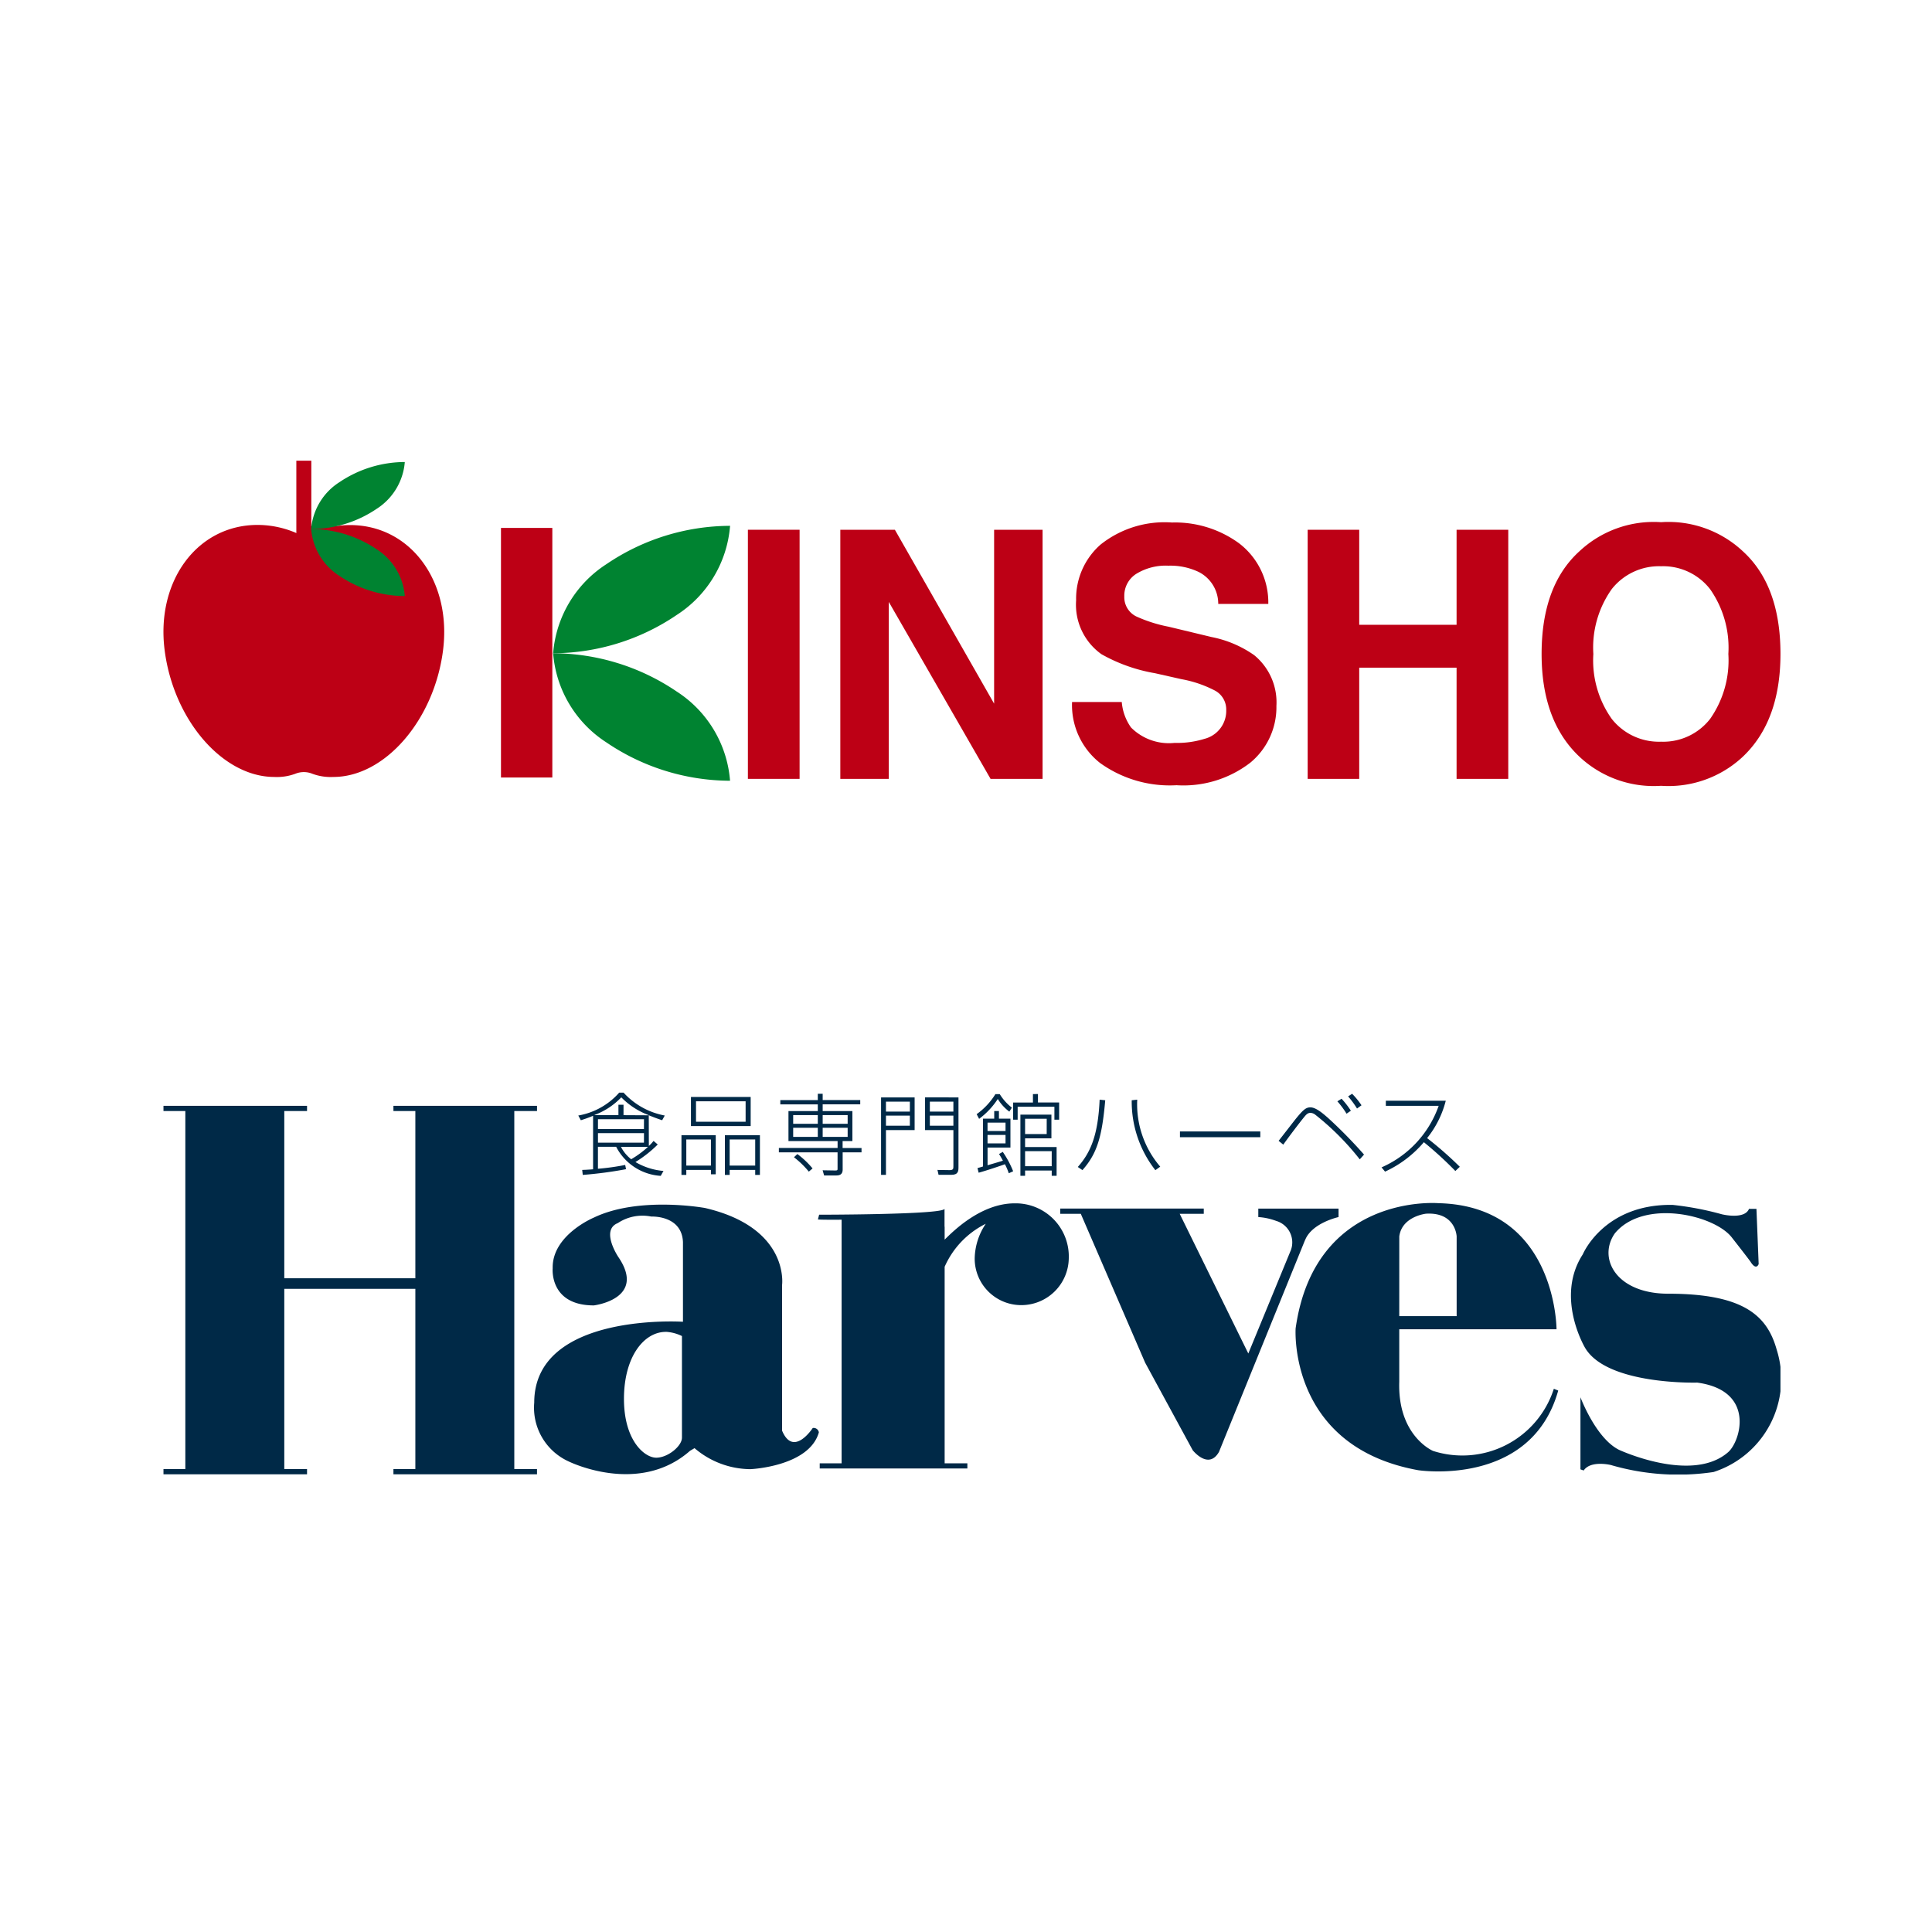 <svg xmlns="http://www.w3.org/2000/svg" xmlns:xlink="http://www.w3.org/1999/xlink" width="130" height="130" viewBox="0 0 130 130"><defs><clipPath id="a"><rect width="108.803" height="68.217" fill="none"/></clipPath></defs><g transform="translate(-798 -3903)"><rect width="130" height="130" transform="translate(798 3903)" fill="#fff"/><g transform="translate(809 3934)"><rect width="3.455" height="16.794" transform="translate(22.71 4.523)" fill="#bd0015"/><g transform="translate(0 0)"><g clip-path="url(#a)"><path d="M16.394,11.314a14.884,14.884,0,0,0,8.321-2.58A7.868,7.868,0,0,0,28.3,2.74a14.876,14.876,0,0,0-8.321,2.58,7.861,7.861,0,0,0-3.584,5.994" transform="translate(9.825 1.642)" fill="#008331"/><path d="M16.394,8.1a14.9,14.9,0,0,1,8.321,2.58,7.871,7.871,0,0,1,3.584,6,14.876,14.876,0,0,1-8.321-2.58,7.866,7.866,0,0,1-3.584-6" transform="translate(9.825 4.855)" fill="#008331"/><rect width="1.95" height="1.188" transform="translate(9.599 4.414)" fill="#bd0015"/><path d="M9.443,3.5a6.615,6.615,0,0,1,3.115-.79c4.069,0,6.863,3.8,6.247,8.476s-3.92,8.473-7.373,8.473a3.57,3.57,0,0,1-1.412-.214,1.516,1.516,0,0,0-1.152,0,3.582,3.582,0,0,1-1.414.214C4,19.655.706,15.863.085,11.181S2.262,2.7,6.33,2.7a6.593,6.593,0,0,1,3.112.79" transform="translate(0 1.621)" fill="#bd0015"/><rect width="1.008" height="9.198" transform="translate(8.94)" fill="#bd0015"/><path d="M6.214,4.565a7.88,7.88,0,0,0,4.4-1.356,4.125,4.125,0,0,0,1.9-3.154,7.909,7.909,0,0,0-4.4,1.358,4.131,4.131,0,0,0-1.9,3.152" transform="translate(3.724 0.033)" fill="#008331"/><path d="M6.214,2.875a7.918,7.918,0,0,1,4.4,1.356,4.128,4.128,0,0,1,1.9,3.154,7.9,7.9,0,0,1-4.4-1.358,4.131,4.131,0,0,1-1.9-3.152" transform="translate(3.724 1.723)" fill="#008331"/><rect width="3.479" height="16.762" transform="translate(39.324 4.646)" fill="#bd0015"/><path d="M31.739,19.668V7.761l6.848,11.907h3.5V2.906H38.826v11.7l-6.677-11.7H28.477V19.668Z" transform="translate(17.066 1.741)" fill="#bd0015"/><path d="M38.227,14.676h3.344a3.442,3.442,0,0,0,.625,1.718,3.6,3.6,0,0,0,2.924,1.035,6.232,6.232,0,0,0,2.014-.272A1.944,1.944,0,0,0,48.6,15.21a1.439,1.439,0,0,0-.726-1.284,7.907,7.907,0,0,0-2.285-.785l-1.777-.4A11.128,11.128,0,0,1,40.2,11.458,4.086,4.086,0,0,1,38.5,7.831a4.842,4.842,0,0,1,1.639-3.742A6.915,6.915,0,0,1,44.949,2.6a7.3,7.3,0,0,1,4.518,1.4,5.01,5.01,0,0,1,1.964,4.077H48.063a2.4,2.4,0,0,0-1.318-2.151,4.429,4.429,0,0,0-2.036-.421,3.787,3.787,0,0,0-2.159.547,1.737,1.737,0,0,0-.808,1.523,1.439,1.439,0,0,0,.8,1.342,9.639,9.639,0,0,0,2.181.694l2.888.694a7.5,7.5,0,0,1,2.866,1.217,4.1,4.1,0,0,1,1.5,3.423,4.836,4.836,0,0,1-1.758,3.816,7.368,7.368,0,0,1-4.963,1.516,8.037,8.037,0,0,1-5.15-1.5,4.96,4.96,0,0,1-1.879-4.11" transform="translate(22.91 1.559)" fill="#bd0015"/><path d="M51.608,19.668H48.139V2.906h3.469V9.3h6.551V2.906h3.478V19.668H58.159V12.185H51.608Z" transform="translate(28.851 1.741)" fill="#bd0015"/><path d="M62.7,15.823a6.794,6.794,0,0,1-1.238-4.368A6.792,6.792,0,0,1,62.7,7.089a4.048,4.048,0,0,1,3.319-1.537,4,4,0,0,1,3.3,1.543,6.857,6.857,0,0,1,1.227,4.36,6.86,6.86,0,0,1-1.227,4.368,4,4,0,0,1-3.3,1.534A4.045,4.045,0,0,1,62.7,15.823M71.518,4.541a7.322,7.322,0,0,0-5.5-1.954,7.308,7.308,0,0,0-5.49,1.954q-2.548,2.31-2.548,6.914,0,4.515,2.548,6.914a7.309,7.309,0,0,0,5.49,1.956,7.323,7.323,0,0,0,5.5-1.956q2.533-2.4,2.535-6.914,0-4.606-2.535-6.914" transform="translate(34.751 1.55)" fill="#bd0015"/></g></g><g transform="translate(0 0)"><g clip-path="url(#a)"><path d="M22.2,30.172a2.87,2.87,0,0,0,.317-.339l.281.24a8.065,8.065,0,0,1-1.5,1.18,4.433,4.433,0,0,0,1.887.6L23,32.184a3.628,3.628,0,0,1-3-1.956H18.774v1.478a16.122,16.122,0,0,0,1.834-.256l.056.285a26.9,26.9,0,0,1-2.911.385l-.038-.336c.189-.006.379-.013.732-.042v-3.6c-.373.158-.622.235-.824.3l-.171-.318a4.746,4.746,0,0,0,2.752-1.539H20.5a4.988,4.988,0,0,0,2.77,1.539l-.176.318c-.321-.109-.585-.206-.9-.336Zm-.328-1.8H18.776v.664H21.87Zm0,.937H18.776v.64H21.87Zm.3-1.2V28.09A5,5,0,0,1,20.346,26.9a4.8,4.8,0,0,1-1.8,1.185V28.1h1.607v-.7h.342v.7Zm-1.85,2.124a2.565,2.565,0,0,0,.689.833,6.484,6.484,0,0,0,1.131-.833Z" transform="translate(10.46 15.937)" fill="#002947"/><path d="M26.45,28.728H22.431V26.769H26.45Zm-3.678-.293H26.11V27.06H22.772Zm1.327.908v2.628h-.323v-.293H22.119v.336h-.326V29.344Zm-1.98,2.044h1.657V29.629H22.119Zm4.953-2.044v2.671h-.317v-.336H25.036v.336h-.321V29.344Zm-2.036,2.044h1.719V29.629H25.036Z" transform="translate(13.061 16.043)" fill="#002947"/><path d="M28.839,26.634v.425h2.527v.288H28.839V27.8h2v2.018h-.659v.467h1.273v.293H30.184v1.155c0,.4-.291.4-.493.4h-.755l-.1-.349.816.013c.189,0,.189-.013.189-.152V30.576H25.891v-.293h3.952v-.467H26.537V27.8h1.974v-.451H25.989v-.288h2.522v-.425Zm-.328,1.438H26.854v.584h1.657Zm0,.851H26.854v.614h1.657Zm2.009-.851H28.839v.584h1.681Zm0,.851H28.839v.614h1.681Zm-2.613,2.951a6.168,6.168,0,0,0-1-.968l.23-.214a5.8,5.8,0,0,1,1.022.968Z" transform="translate(15.517 15.962)" fill="#002947"/><path d="M32.449,26.788v2.2H30.52V32h-.329V26.788Zm-1.929.953h1.609v-.669H30.52Zm0,.953h1.609v-.68H30.52ZM35.4,26.788v4.681c0,.264-.008.528-.477.528H34.06l-.075-.329.819.013c.254,0,.254-.1.254-.281V28.987H33.151v-2.2Zm-1.926.953h1.583v-.669H33.474Zm0,.953h1.583v-.68H33.474Z" transform="translate(18.094 16.054)" fill="#002947"/><path d="M39.593,32.145h-.329v-.353H37.472v.353h-.315V28.031h2.087v1.595H37.472v.587h2.121Zm-1.255-5.5v.568h1.425v1.158h-.318V27.5H36.972v.872h-.307V27.216H38v-.568Zm.589,1.665H37.472v1.028h1.454Zm.337,2.181H37.472v1.012h1.791Zm-3.295.046a6.521,6.521,0,0,1,.7,1.305l-.294.134a4.006,4.006,0,0,0-.261-.608c-.2.077-1.268.438-1.767.571l-.078-.312c.059-.014.315-.088.368-.106V28.3h.758V27.79h.317V28.3h.774v1.945H34.947v1.193c.552-.163.654-.19,1.032-.307-.144-.269-.181-.323-.261-.449Zm.187-1.969H34.945v.565h1.211Zm0,.828H34.945v.569h1.211ZM34.213,28a4.654,4.654,0,0,0,1.262-1.35h.291a3.349,3.349,0,0,0,.816.91l-.17.27a3.052,3.052,0,0,1-.777-.852,5.183,5.183,0,0,1-1.257,1.337Z" transform="translate(20.504 15.97)" fill="#002947"/><path d="M38.468,31.412c.905-1.012,1.367-2.225,1.47-4.529l.377.04c-.214,2.431-.534,3.573-1.534,4.7Zm4-4.529a6.439,6.439,0,0,0,1.548,4.508l-.328.237a7.482,7.482,0,0,1-1.591-4.705Z" transform="translate(23.054 16.111)" fill="#002947"/><rect width="5.407" height="0.387" transform="translate(68.396 45.133)" fill="#002947"/><path d="M46.917,29.8c.2-.248.995-1.281,1.171-1.5.47-.574.664-.752.964-.752.369,0,.82.387,1.179.7a31.622,31.622,0,0,1,2.433,2.477l-.286.321a17.833,17.833,0,0,0-3-3.008.562.562,0,0,0-.321-.12c-.141,0-.249.072-.385.238-.371.448-1.15,1.487-1.441,1.9Zm4.571-1.825a5.715,5.715,0,0,0-.617-.833l.281-.174a5.429,5.429,0,0,1,.627.806Zm.705-.349a6.107,6.107,0,0,0-.6-.816l.269-.176a5.038,5.038,0,0,1,.633.774Z" transform="translate(28.118 15.964)" fill="#002947"/><path d="M56.214,31.656a24.466,24.466,0,0,0-2.119-1.938,7.572,7.572,0,0,1-2.612,1.98l-.235-.286a7.091,7.091,0,0,0,3.843-4.141H51.536v-.342h4.032a6.59,6.59,0,0,1-1.255,2.514,24.758,24.758,0,0,1,2.2,1.929Z" transform="translate(30.714 16.138)" fill="#002947"/><path d="M25.135,27.494v-.352H15.473v.352h1.475V38.747H8.129V27.494H9.66v-.352H0v.352H1.471v24.09H0v.353H9.66v-.353H8.129V39.455h8.819V51.584H15.473v.353h9.661v-.353H23.606V27.494Z" transform="translate(0 16.266)" fill="#002947"/><path d="M25.61,39.177V33.818c-.078-1.825-2.129-1.716-2.129-1.716a3,3,0,0,0-2.258.441c-1.177.472.038,2.279.038,2.279,1.926,2.828-1.647,3.258-1.647,3.258-3.005,0-2.77-2.49-2.77-2.49-.058-2.244,2.77-3.419,2.77-3.419,3.039-1.46,7.48-.646,7.48-.646,5.714,1.331,5.185,5.182,5.185,5.182v9.8c.766,1.825,2.062-.176,2.062-.176a.351.351,0,0,1,.413.291c-.648,2.3-4.595,2.477-4.595,2.477a5.831,5.831,0,0,1-3.77-1.414l-.3.176c-3.474,3.064-8.187.71-8.187.71a3.97,3.97,0,0,1-2.3-3.949c0-6.09,10-5.442,10-5.442m-1.139.68c-1.492,0-2.823,1.689-2.823,4.51s1.395,3.957,2.172,3.957,1.73-.777,1.73-1.35V40.142a2.819,2.819,0,0,0-1.08-.285" transform="translate(9.345 18.758)" fill="#002947"/><path d="M38.818,32.627a5.855,5.855,0,0,0-2.757,2.888V48.738H37.59v.349H27.655v-.349h1.473V32.347c-.923.006-1.567,0-1.593-.021l.08-.315s8.28,0,8.438-.393v1.2h.008v.87c.528-.518,2.415-2.442,4.712-2.442a3.576,3.576,0,0,1,3.64,3.718,3.194,3.194,0,0,1-3.2,3.131,3.131,3.131,0,0,1-3.13-3.131,4.3,4.3,0,0,1,.739-2.333" transform="translate(16.502 18.724)" fill="#002947"/><path d="M54.2,33.59,48.411,47.84c-.708,1.235-1.769-.117-1.769-.117l-3.2-5.89L39.113,31.817H37.728v-.352h9.66v.352h-1.62l4.617,9.4,2.872-6.975a1.508,1.508,0,0,0-1-1.948,4.2,4.2,0,0,0-1.2-.257v-.569h5.4v.569s-1.8.389-2.253,1.556" transform="translate(22.611 18.857)" fill="#002947"/><path d="M54.608,43.258c-.117,3.653,2.273,4.654,2.273,4.654A6.464,6.464,0,0,0,65.01,43.73l.294.12c-1.826,6.538-9.423,5.359-9.423,5.359-8.777-1.59-8.246-9.543-8.246-9.543,1.294-9.13,9.6-8.424,9.6-8.424,7.955.179,7.955,8.483,7.955,8.483H54.608Zm0-4.416h3.862V33.482s-.054-1.65-2.06-1.532c0,0-1.625.174-1.8,1.532Z" transform="translate(28.545 18.717)" fill="#002947"/><path d="M69.4,31.949s1.5.368,1.8-.371h.5l.149,3.714s-.157.472-.549-.157c0,0-.083-.133-1.267-1.644s-5.921-2.607-7.859-.267c-1.177,1.679.09,4.064,3.592,4.064,5.108,0,6.668,1.5,7.3,3.778a6.566,6.566,0,0,1-4.253,8.22,16.13,16.13,0,0,1-6.911-.472s-1.355-.333-1.826.369l-.218-.077V44.256s1.024,2.751,2.594,3.536c0,0,4.924,2.293,7.354.15.825-.731,1.847-4.136-2.09-4.673,0,0-6.05.181-7.542-2.332,0,0-2.041-3.4-.157-6.3,0,0,1.412-3.4,6.045-3.325a20.322,20.322,0,0,1,3.341.64" transform="translate(35.487 18.763)" fill="#002947"/></g></g></g></g></svg>